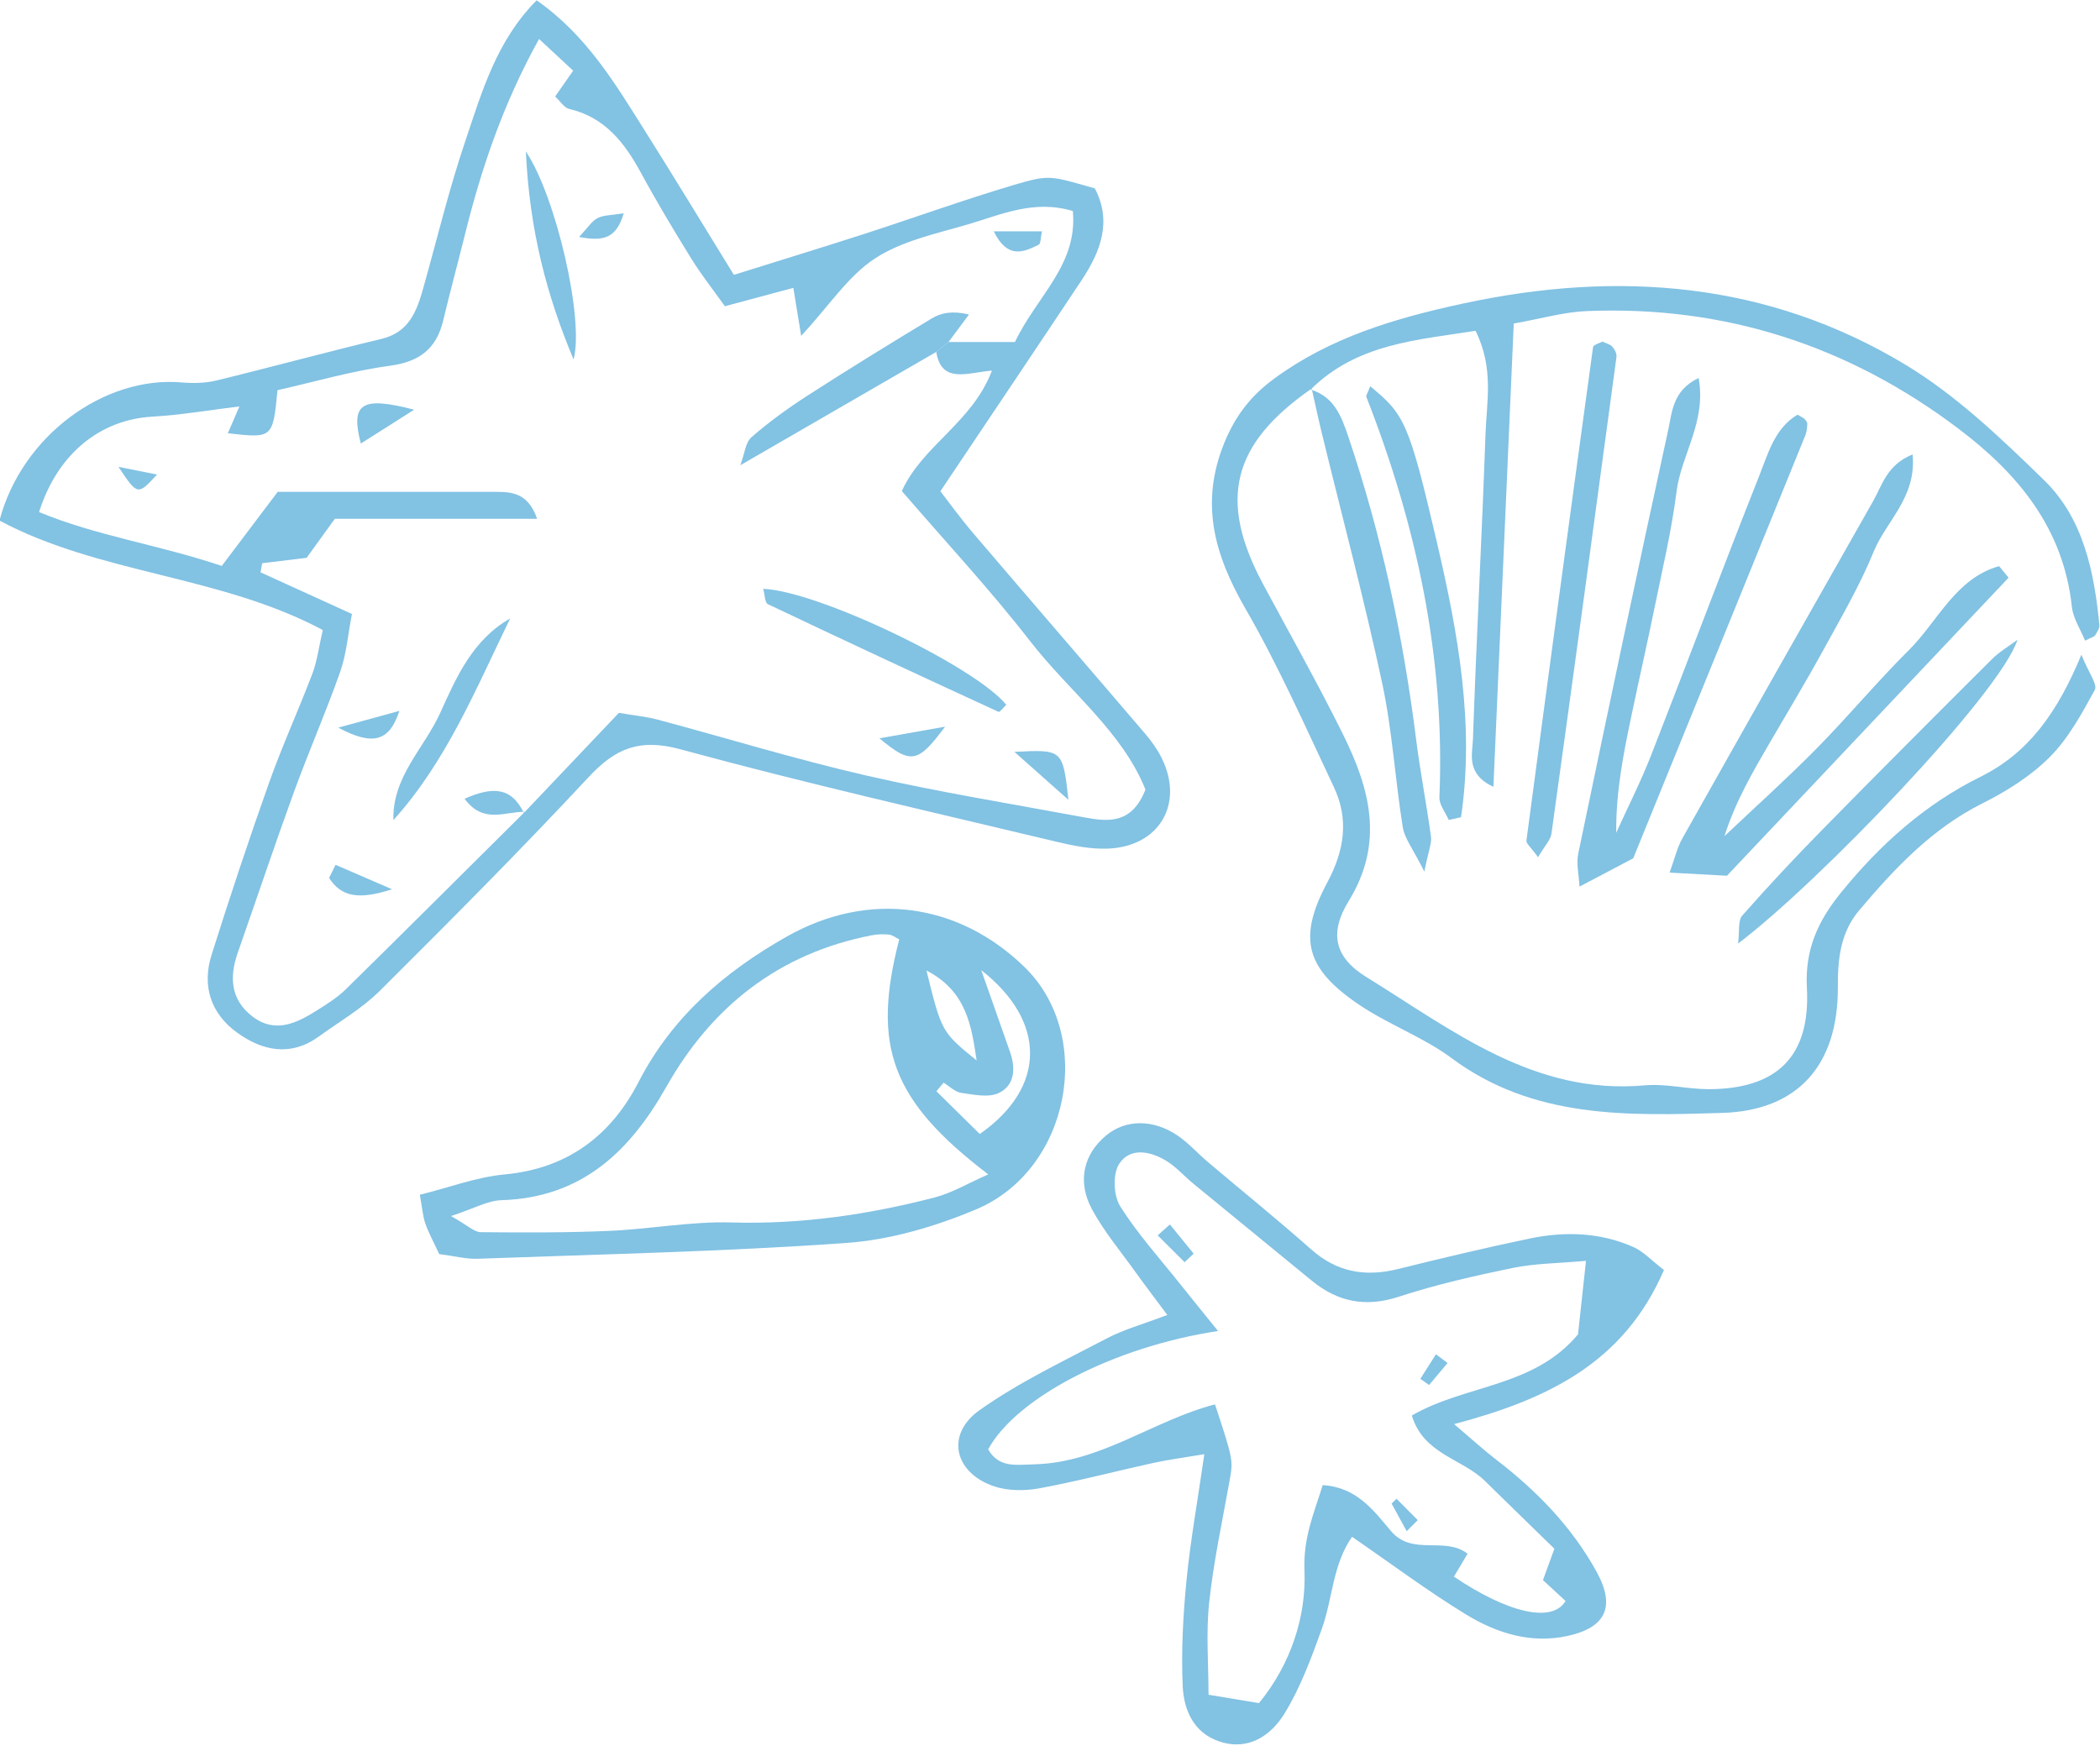 <?xml version="1.0" encoding="UTF-8" standalone="no"?><svg xmlns="http://www.w3.org/2000/svg" xmlns:xlink="http://www.w3.org/1999/xlink" clip-rule="evenodd" fill="#82c2e3" fill-rule="evenodd" height="150.1" preserveAspectRatio="xMidYMid meet" stroke-linejoin="round" stroke-miterlimit="2" version="1" viewBox="0.8 0.0 180.0 150.1" width="180" zoomAndPan="magnify"><g><g><g fill-rule="nonzero" id="change1_1"><path d="M443.427,368.843L443.361,368.918C445.555,366.608 447.748,364.297 449.893,362.037C450.982,362.223 451.782,362.295 452.548,362.499C457.338,363.78 462.087,365.242 466.916,366.349C471.875,367.485 476.909,368.295 481.914,369.227C483.555,369.533 485.168,369.675 486.087,367.308C484.487,363.311 480.844,360.563 478.174,357.123C475.4,353.549 472.303,350.225 469.343,346.786C470.762,343.646 474.166,342.105 475.537,338.504C473.83,338.648 472.072,339.438 471.708,337.22C471.99,336.993 472.272,336.766 472.553,336.539L477.118,336.539C478.616,333.383 481.442,331.249 481.097,327.535C478.432,326.729 476.174,327.78 473.91,328.445C471.72,329.089 469.356,329.579 467.498,330.794C465.662,331.994 464.365,334.017 462.424,336.12C462.17,334.566 462.032,333.723 461.884,332.816C460.279,333.248 458.876,333.625 457.18,334.081C456.384,332.961 455.564,331.926 454.873,330.81C453.669,328.865 452.491,326.9 451.4,324.89C450.273,322.816 448.919,321.085 446.467,320.511C446.138,320.434 445.89,320.011 445.511,319.663C445.897,319.109 446.247,318.607 446.751,317.885C446.062,317.244 445.346,316.578 444.407,315.705C441.922,320.193 440.433,324.628 439.299,329.203C438.813,331.16 438.285,333.108 437.815,335.069C437.346,337.02 436.18,337.898 434.147,338.173C431.51,338.531 428.927,339.29 426.428,339.851C426.104,343.163 426.104,343.163 423.014,342.813C423.29,342.173 423.534,341.608 423.81,340.968C421.786,341.213 419.807,341.557 417.816,341.672C414.268,341.876 411.314,344.192 410.039,348.23C413.972,349.869 418.233,350.466 422.597,351.935C423.815,350.321 425.028,348.713 426.441,346.842C431.049,346.842 436.026,346.839 441.002,346.843C442.247,346.844 443.585,346.696 444.273,348.692L430.369,348.692C429.589,349.773 428.97,350.629 428.43,351.377C427.303,351.514 426.34,351.631 425.377,351.748C425.338,351.957 425.299,352.166 425.26,352.374C427.255,353.283 429.25,354.193 431.545,355.238C431.269,356.653 431.168,357.988 430.74,359.207C429.758,361.997 428.565,364.71 427.554,367.49C426.22,371.155 424.985,374.855 423.694,378.536C423.104,380.217 423.215,381.767 424.702,382.908C426.273,384.113 427.764,383.363 429.172,382.47C429.852,382.039 430.554,381.602 431.123,381.042C435.242,376.994 439.33,372.913 443.427,368.843ZM429.54,356.341C422.495,352.575 414.209,352.498 407.317,348.816C408.853,342.978 414.535,338.844 419.868,339.32C420.648,339.39 421.477,339.368 422.233,339.184C426.019,338.263 429.779,337.232 433.568,336.327C435.481,335.87 436.004,334.412 436.451,332.821C437.396,329.459 438.212,326.054 439.329,322.75C440.471,319.369 441.461,315.852 444.239,313.048C447.659,315.433 449.638,318.77 451.691,322.031C453.685,325.197 455.625,328.396 457.798,331.922C460.873,330.958 463.797,330.066 466.705,329.126C470.156,328.01 473.569,326.773 477.044,325.741C479.527,325.004 479.56,325.116 482.608,325.977C483.802,328.25 483.006,330.321 481.699,332.292C478.593,336.971 475.455,341.629 471.992,346.8C472.514,347.47 473.347,348.629 474.27,349.711C478.194,354.31 482.149,358.882 486.076,363.479C486.509,363.985 486.907,364.547 487.203,365.142C488.761,368.279 487.049,371.226 483.512,371.37C482.325,371.418 481.099,371.168 479.93,370.888C471.319,368.826 462.675,366.873 454.135,364.544C451.325,363.778 449.67,364.461 447.814,366.453C443.146,371.464 438.311,376.321 433.455,381.152C432.232,382.368 430.685,383.262 429.273,384.285C427.341,385.685 425.409,385.287 423.659,384.026C421.845,382.719 421.221,380.814 421.896,378.674C423.149,374.704 424.46,370.749 425.854,366.826C426.753,364.295 427.876,361.845 428.829,359.332C429.152,358.479 429.262,357.545 429.54,356.341Z" transform="matrix(1.247 0 0 1.247 -507.17 -390.343)"/><path d="M497.514,339.741C492.03,343.546 491.071,347.396 494.163,353.165C496.006,356.602 497.927,360 499.657,363.493C501.501,367.215 502.54,370.943 500.059,374.974C498.704,377.176 499.078,378.846 501.276,380.202C507.168,383.836 512.78,388.33 520.404,387.646C521.857,387.515 523.352,387.914 524.827,387.909C529.523,387.891 531.807,385.637 531.553,380.938C531.41,378.298 532.317,376.333 533.93,374.353C536.609,371.063 539.686,368.313 543.476,366.436C546.8,364.789 548.771,362.014 550.421,358.038C550.922,359.281 551.543,360.092 551.344,360.456C550.456,362.085 549.533,363.784 548.242,365.079C546.94,366.385 545.282,367.427 543.617,368.26C540.144,370 537.593,372.721 535.153,375.606C533.851,377.145 533.671,378.965 533.68,380.908C533.703,386.176 531.01,389.386 525.719,389.542C519.3,389.732 512.768,389.969 507.129,385.774C505.204,384.342 502.855,383.494 500.85,382.153C497.106,379.648 496.523,377.558 498.592,373.687C499.769,371.485 500.085,369.355 499.038,367.138C497.091,363.015 495.241,358.823 492.966,354.881C490.822,351.166 489.805,347.609 491.53,343.421C492.294,341.568 493.36,340.218 494.913,339.075C498.803,336.21 503.273,334.897 507.917,333.895C518.576,331.594 528.859,332.393 538.302,338.085C541.813,340.202 544.889,343.147 547.853,346.034C550.564,348.675 551.301,352.334 551.659,356.007C551.681,356.232 551.491,356.491 551.361,356.712C551.309,356.801 551.153,356.828 550.674,357.072C550.355,356.282 549.852,355.539 549.768,354.751C549.193,349.38 546.112,345.634 542.009,342.527C534.435,336.791 525.903,334.019 516.399,334.414C514.836,334.479 513.289,334.936 511.403,335.27C510.935,345.928 510.478,356.338 510.005,367.123C508.1,366.229 508.563,364.864 508.598,363.857C508.839,356.867 509.216,349.881 509.461,342.891C509.539,340.65 510.055,338.338 508.778,335.769C504.77,336.408 500.639,336.635 497.441,339.809L497.514,339.741Z" transform="matrix(1.247 0 0 1.247 -507.17 -390.343)"/><path d="M490.868,409.581C492.143,413.435 492.119,413.431 491.865,414.855C491.369,417.632 490.768,420.4 490.468,423.199C490.244,425.283 490.423,427.411 490.423,429.542C491.847,429.779 492.871,429.949 493.892,430.119C496.125,427.392 497.142,424.094 497.018,421.026C496.924,418.709 497.671,417.088 498.271,415.131C500.631,415.269 501.814,416.931 502.962,418.286C504.449,420.039 506.641,418.621 508.23,419.847C507.891,420.417 507.591,420.921 507.292,421.423C510.947,423.892 514.047,424.657 514.964,423.096C514.477,422.646 513.952,422.161 513.412,421.661C513.63,421.059 513.851,420.455 514.197,419.504C512.65,417.995 511.024,416.417 509.407,414.83C507.859,413.31 505.192,413.006 504.398,410.344C508.109,408.203 512.776,408.42 515.82,404.765C515.966,403.43 516.143,401.798 516.37,399.711C514.459,399.884 512.864,399.885 511.334,400.199C508.7,400.742 506.062,401.343 503.51,402.176C501.218,402.925 499.306,402.542 497.506,401.063C494.802,398.843 492.09,396.633 489.387,394.412C488.763,393.899 488.219,393.268 487.541,392.849C486.437,392.168 485.04,391.883 484.282,393.043C483.831,393.735 483.888,395.22 484.348,395.952C485.557,397.877 487.108,399.586 488.53,401.376C489.325,402.376 490.133,403.366 491.077,404.535C483.877,405.627 477.198,409.138 475.275,412.674C476.03,413.965 477.188,413.732 478.445,413.701C483.024,413.587 486.639,410.673 490.868,409.581ZM521.728,400.34C518.969,406.741 513.722,409.232 507.303,410.938C508.613,412.049 509.359,412.737 510.161,413.352C512.969,415.503 515.405,417.998 517.112,421.115C518.414,423.496 517.724,424.937 515.077,425.506C512.56,426.046 510.222,425.303 508.132,424.029C505.511,422.43 503.043,420.579 500.289,418.685C498.95,420.6 498.957,422.939 498.214,425.003C497.493,427.003 496.748,429.046 495.642,430.841C494.715,432.345 493.167,433.421 491.171,432.756C489.397,432.165 488.721,430.583 488.649,428.951C488.543,426.549 488.671,424.121 488.905,421.724C489.174,418.971 489.668,416.239 490.135,413.005C488.64,413.257 487.636,413.384 486.651,413.6C484.029,414.176 481.43,414.865 478.792,415.351C477.78,415.537 476.605,415.533 475.648,415.202C472.932,414.262 472.343,411.643 474.676,409.984C477.39,408.055 480.457,406.608 483.421,405.048C484.588,404.433 485.892,404.079 487.59,403.432C486.742,402.291 486.059,401.399 485.405,400.486C484.388,399.066 483.248,397.709 482.421,396.184C481.371,394.248 481.84,392.371 483.389,391.087C484.704,389.998 486.574,389.946 488.264,391.076C489.039,391.594 489.673,392.32 490.391,392.927C492.751,394.926 495.162,396.868 497.474,398.92C499.259,400.505 501.218,400.83 503.466,400.27C506.466,399.524 509.475,398.807 512.5,398.177C514.914,397.675 517.34,397.745 519.63,398.763C520.315,399.068 520.866,399.678 521.728,400.34Z" transform="matrix(1.247 0 0 1.247 -507.17 -390.343)"/><path d="M474.484,385.935C474.132,383.588 473.806,381.175 471.035,379.751C472.079,383.978 472.079,383.978 474.484,385.935ZM474.803,379.728C475.574,381.92 476.184,383.643 476.786,385.369C477.177,386.491 477.1,387.657 476.001,388.174C475.294,388.507 474.28,388.285 473.424,388.162C472.995,388.101 472.614,387.706 472.211,387.462C472.047,387.659 471.883,387.855 471.719,388.051C472.734,389.052 473.75,390.053 474.699,390.99C479.289,387.793 479.294,383.238 474.803,379.728ZM438.354,396.632C439.511,397.281 439.949,397.735 440.392,397.74C443.342,397.771 446.296,397.778 449.243,397.651C452.049,397.53 454.853,396.99 457.646,397.072C462.407,397.212 467.029,396.538 471.596,395.354C472.801,395.041 473.913,394.369 475.283,393.767C468.606,388.674 467.267,384.955 469.163,377.611C468.93,377.496 468.704,377.308 468.46,377.282C468.065,377.24 467.65,377.255 467.259,377.331C460.912,378.566 456.283,382.212 453.158,387.743C450.615,392.246 447.298,395.373 441.807,395.542C440.869,395.571 439.947,396.111 438.354,396.632ZM437.542,399.246C437.128,398.35 436.804,397.764 436.587,397.14C436.42,396.659 436.387,396.13 436.212,395.168C438.241,394.664 440.121,393.947 442.05,393.769C446.37,393.369 449.353,391.088 451.24,387.426C453.563,382.917 457.176,379.823 461.453,377.406C467.066,374.235 473.254,375.095 477.791,379.528C482.633,384.261 480.907,393.45 474.457,396.169C471.641,397.356 468.544,398.268 465.516,398.483C457.086,399.081 448.627,399.259 440.178,399.568C439.395,399.597 438.603,399.382 437.542,399.246Z" transform="matrix(1.247 0 0 1.247 -507.17 -390.343)"/><path d="M519.615,372.037C518.481,372.634 517.36,373.225 515.922,373.982C515.882,373.156 515.693,372.405 515.835,371.723C517.861,361.99 519.906,352.26 522.029,342.548C522.289,341.36 522.323,339.865 524.112,339.013C524.66,342.029 522.909,344.302 522.594,346.823C522.26,349.485 521.63,352.111 521.094,354.744C520.584,357.246 520.016,359.736 519.492,362.235C518.945,364.842 518.421,367.455 518.447,370.28C519.252,368.504 520.138,366.76 520.847,364.946C523.344,358.563 525.738,352.14 528.266,345.769C528.88,344.222 529.339,342.461 530.911,341.536C531.192,341.705 531.316,341.75 531.397,341.836C531.483,341.927 531.586,342.059 531.581,342.169C531.569,342.432 531.544,342.711 531.447,342.952C527.506,352.656 523.556,362.355 519.615,372.037Z" transform="matrix(1.247 0 0 1.247 -507.17 -390.343)"/><path d="M545.416,352.742C538.966,359.57 532.516,366.398 526.058,373.234C524.753,373.163 523.599,373.1 522.115,373.019C522.464,372.065 522.63,371.311 522.994,370.666C527.344,362.929 531.716,355.204 536.102,347.487C536.731,346.382 537.049,344.981 538.818,344.269C539.108,347.213 537.003,348.85 536.152,350.934C535.19,353.292 533.887,355.517 532.659,357.759C531.496,359.884 530.242,361.958 529.023,364.052C527.834,366.093 526.639,368.132 525.889,370.511C528.004,368.509 530.174,366.562 532.218,364.49C534.39,362.287 536.374,359.896 538.568,357.716C540.566,355.729 541.764,352.795 544.764,351.949C544.981,352.214 545.199,352.478 545.416,352.742Z" transform="matrix(1.247 0 0 1.247 -507.17 -390.343)"/><path d="M513.073,371.961C512.556,371.244 512.25,371.013 512.274,370.825C513.776,359.508 515.302,348.194 516.856,336.883C516.877,336.733 517.273,336.634 517.494,336.511C517.724,336.621 518.011,336.681 518.172,336.856C518.338,337.035 518.494,337.342 518.464,337.567C516.995,348.49 515.513,359.412 513.997,370.328C513.934,370.785 513.52,371.192 513.073,371.961Z" transform="matrix(1.247 0 0 1.247 -507.17 -390.343)"/><path d="M497.441,339.809C499.065,340.305 499.557,341.64 500.046,343.09C502.321,349.842 503.8,356.764 504.688,363.825C504.972,366.078 505.409,368.311 505.715,370.561C505.774,370.998 505.554,371.472 505.258,372.949C504.463,371.359 503.898,370.668 503.776,369.907C503.247,366.605 503.055,363.237 502.356,359.976C501.124,354.232 499.609,348.549 498.219,342.839C497.968,341.81 497.748,340.774 497.514,339.741L497.441,339.809Z" transform="matrix(1.247 0 0 1.247 -507.17 -390.343)"/><path d="M501.536,339.581C503.883,341.522 504.188,341.99 506.146,350.415C507.584,356.601 508.72,362.857 507.779,369.211C507.497,369.273 507.216,369.336 506.934,369.399C506.71,368.879 506.272,368.35 506.294,367.841C506.693,358.281 504.736,349.162 501.271,340.312C501.236,340.224 501.35,340.078 501.536,339.581Z" transform="matrix(1.247 0 0 1.247 -507.17 -390.343)"/><path d="M546.031,357.007C544.832,360.721 532.334,373.742 526.824,377.894C526.934,377.032 526.807,376.317 527.106,375.978C528.881,373.961 530.72,371.997 532.603,370.079C536.463,366.147 540.357,362.246 544.26,358.356C544.781,357.837 545.437,357.453 546.031,357.007Z" transform="matrix(1.247 0 0 1.247 -507.17 -390.343)"/><path d="M471.708,337.22C467.338,339.749 462.968,342.277 458.24,345.013C458.534,344.231 458.591,343.446 459.013,343.079C460.219,342.028 461.53,341.08 462.878,340.212C465.69,338.4 468.539,336.644 471.403,334.916C472.034,334.536 472.794,334.373 473.959,334.646C473.491,335.277 473.022,335.908 472.553,336.539C472.272,336.766 471.99,336.993 471.708,337.22Z" transform="matrix(1.247 0 0 1.247 -507.17 -390.343)"/><path d="M459.815,353.508C463.582,353.656 474.373,358.839 476.522,361.483C476.34,361.653 476.074,362.006 475.989,361.966C470.69,359.53 465.403,357.07 460.137,354.564C459.921,354.461 459.925,353.896 459.815,353.508Z" transform="matrix(1.247 0 0 1.247 -507.17 -390.343)"/><path d="M442.421,355.547C440.07,360.368 438.052,365.36 434.394,369.409C434.314,366.416 436.518,364.465 437.618,362.028C438.73,359.565 439.854,357.001 442.421,355.547Z" transform="matrix(1.247 0 0 1.247 -507.17 -390.343)"/><path d="M446.778,337.739C444.96,333.39 443.757,328.956 443.499,323.437C445.579,326.538 447.523,335.009 446.778,337.739Z" transform="matrix(1.247 0 0 1.247 -507.17 -390.343)"/><path d="M435.819,341.194C434.305,342.155 433.236,342.834 432.156,343.519C431.44,340.778 432.172,340.236 435.819,341.194Z" transform="matrix(1.247 0 0 1.247 -507.17 -390.343)"/><path d="M477.08,364.718C480.405,364.548 480.405,364.548 480.794,368.016C479.549,366.911 478.572,366.044 477.08,364.718Z" transform="matrix(1.247 0 0 1.247 -507.17 -390.343)"/><path d="M467.802,363.787C469.343,363.513 470.681,363.276 472.314,362.986C470.444,365.511 469.966,365.59 467.802,363.787Z" transform="matrix(1.247 0 0 1.247 -507.17 -390.343)"/><path d="M434.808,361.9C434.109,364.023 432.975,364.316 430.603,363.052C432.563,362.515 433.686,362.208 434.808,361.9Z" transform="matrix(1.247 0 0 1.247 -507.17 -390.343)"/><path d="M430.418,372.484C431.492,372.948 432.567,373.413 434.3,374.163C431.994,374.913 430.809,374.681 429.974,373.385C430.122,373.085 430.27,372.784 430.418,372.484Z" transform="matrix(1.247 0 0 1.247 -507.17 -390.343)"/><path d="M443.427,368.843C442.105,368.8 440.583,369.713 439.288,367.94C441.134,367.134 442.471,367.067 443.361,368.918L443.427,368.843Z" transform="matrix(1.247 0 0 1.247 -507.17 -390.343)"/><path d="M475.661,328.932L478.973,328.932C478.871,329.397 478.891,329.781 478.755,329.849C477.697,330.374 476.605,330.851 475.661,328.932Z" transform="matrix(1.247 0 0 1.247 -507.17 -390.343)"/><path d="M415.498,345.124C416.334,345.291 417.17,345.459 418.145,345.654C416.814,347.094 416.814,347.094 415.498,345.124Z" transform="matrix(1.247 0 0 1.247 -507.17 -390.343)"/><path d="M447.155,329.317C447.768,328.672 448.035,328.221 448.431,328.019C448.85,327.805 449.39,327.828 450.227,327.689C449.718,329.396 448.867,329.646 447.155,329.317Z" transform="matrix(1.247 0 0 1.247 -507.17 -390.343)"/><path d="M487.768,397.209C488.312,397.879 488.857,398.548 489.401,399.217C489.194,399.413 488.986,399.608 488.779,399.804C488.163,399.19 487.546,398.575 486.929,397.961C487.209,397.71 487.488,397.46 487.768,397.209Z" transform="matrix(1.247 0 0 1.247 -507.17 -390.343)"/><path d="M506.854,406.735C506.431,407.239 506.008,407.744 505.585,408.248C505.384,408.107 505.183,407.965 504.982,407.824C505.34,407.261 505.697,406.698 506.055,406.135C506.321,406.335 506.588,406.535 506.854,406.735Z" transform="matrix(1.247 0 0 1.247 -507.17 -390.343)"/><path d="M504.045,418.297C503.699,417.666 503.354,417.035 503.008,416.403C503.12,416.291 503.231,416.179 503.343,416.067C503.831,416.557 504.319,417.048 504.806,417.538C504.553,417.791 504.299,418.044 504.045,418.297Z" transform="matrix(1.247 0 0 1.247 -507.17 -390.343)"/></g></g></g></svg>